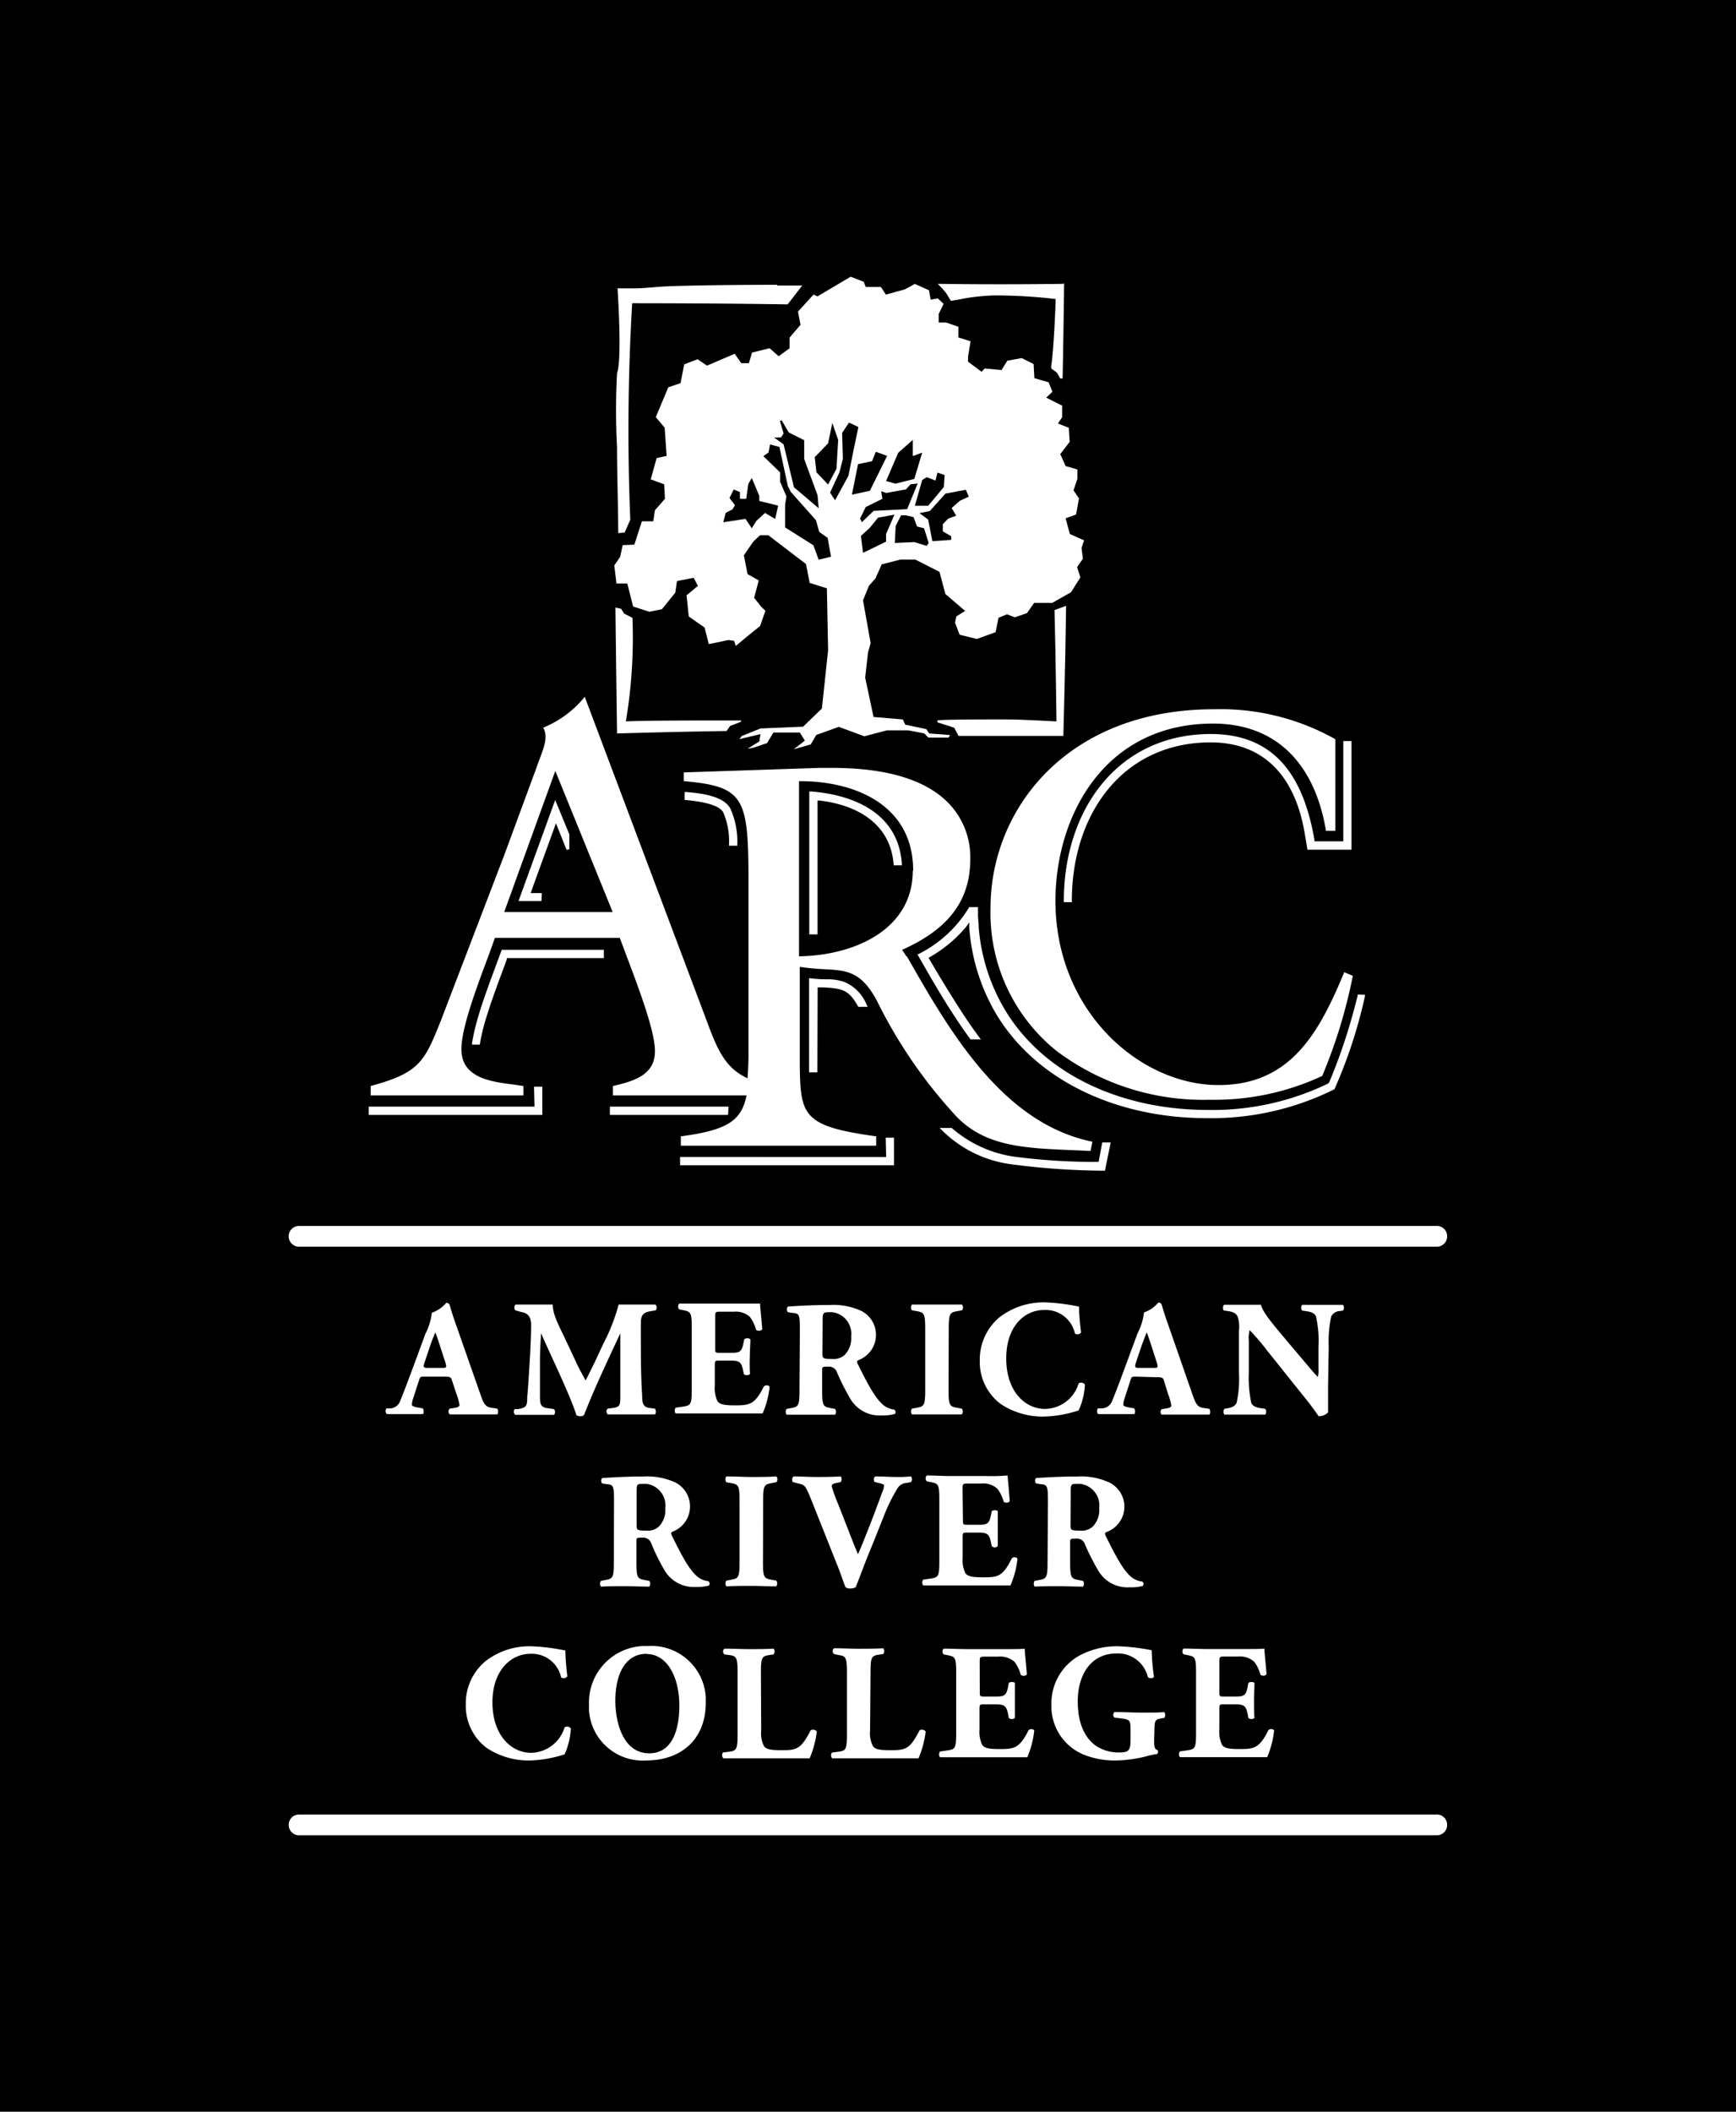 <svg xmlns="http://www.w3.org/2000/svg" xmlns:xlink="http://www.w3.org/1999/xlink" viewBox="0 0 184.48 224.37"><defs><style>.a{fill:none;}.b,.d{fill:#fff;}.c{clip-path:url(#a);}.d{fill-rule:evenodd;}</style><clipPath id="a"><rect class="a" x="39.18" y="29.42" width="105.94" height="94.94"/></clipPath></defs><rect width="184.48" height="224.37"/><path class="b" d="M45.12,146.27c-.42,0-.47,0-.58.35l-.65,2a2.2,2.2,0,0,0-.12.63c0,.11.14.21.63.3l.53.09c.1.12.14.53,0,.61h-3.8c-.2-.1-.18-.47-.06-.61l.48,0a1.22,1.22,0,0,0,1-.85c.29-.7.61-1.54,1.08-2.8l1.58-4.28a6.55,6.55,0,0,0,.68-2.23,3.48,3.48,0,0,0,1.53-1.05c.23,0,.33.09.4.35.14.51.35,1.16.79,2.4L51,148c.36,1.06.52,1.46,1.17,1.57l.67.1c.1.09.14.51,0,.61H47.8a.4.4,0,0,1-.06-.55l.06-.06.56-.09c.4-.07.47-.19.47-.3a6,6,0,0,0-.33-1.19L48,146.58c-.09-.28-.23-.31-.85-.31Zm1.88-.93c.4,0,.49,0,.35-.51l-.46-1.42c-.24-.75-.47-1.47-.63-1.84-.27.63-.51,1.27-.72,1.93l-.44,1.31c-.15.48-.07.53.37.53Z"/><path class="b" d="M54.76,139.22c-.14-.14-.14-.56.06-.61h3.92c0,1.08.62,2.15,1.39,3.8l1.16,2.47c.15.35.7,1.35.94,1.79.23-.42.51-1,1-2l.9-1.93a20,20,0,0,0,1.61-4.13c.63,0,1.26,0,1.88,0h2c.2.1.2.44.06.61l-.51.09c-.72.12-1.07.33-1.07,1.26,0,3.61,0,5.51.14,7.71,0,.81.1,1.23.79,1.32l.56.07c.14.14.14.54,0,.61h-5a.4.4,0,0,1-.06-.55l.06-.06.52-.07c.81-.11.81-.32.81-1.39v-6.55h0c-1.3,2.8-2.7,5.73-3.86,8.69a.6.6,0,0,1-.35.13,1,1,0,0,1-.45-.11c-.69-2.17-2.77-6.43-3.76-8.71h0c-.07,1.14-.11,1.82-.12,2.73v4c0,.87.11,1.12.81,1.23l.68.1a.47.47,0,0,1,0,.61H54.79c-.23-.07-.23-.52-.07-.61l.31,0c.9-.16,1-.27,1-1.35.09-.86.18-2.39.28-4.05.07-1.18.13-2.6.13-3.54s-.39-1.27-1.09-1.39Z"/><path class="b" d="M76,143.22c0,.49,0,.52.49.52h1.21c.91,0,1.12-.12,1.3-1l.09-.44a.55.55,0,0,1,.65,0c0,.56-.06,1.19-.06,1.86A18.15,18.15,0,0,0,79.7,146a.53.53,0,0,1-.65,0l-.09-.43c-.18-.85-.39-1-1.3-1H76.45c-.47,0-.49,0-.49.55v2.08a3.3,3.3,0,0,0,.28,1.67c.23.31.56.45,1.84.45,1.53,0,2.12-.05,3.09-2a.43.43,0,0,1,.61,0,.21.21,0,0,1,0,.06,9.43,9.43,0,0,1-.74,2.8H71.8a.53.53,0,0,1,0-.61l.82-.12c.79-.13.89-.23.89-1.84v-6.54c0-1.6-.1-1.7-.89-1.86l-.44-.09a.45.45,0,0,1,0-.61h8.59c0,.28.14,1.54.23,2.71-.08.2-.48.23-.65.08a4,4,0,0,0-.67-1.39,2.28,2.28,0,0,0-1.72-.54H76.58c-.58,0-.58,0-.58.68Z"/><path class="b" d="M85,141.5c0-1.75,0-1.95-.77-2l-.47-.07c-.18-.09-.18-.53,0-.61,1.32-.09,2.68-.16,4.35-.16a7.09,7.09,0,0,1,3.43.63,2.86,2.86,0,0,1-.31,5.22c-.18.09-.18.2-.09.39,1.16,2.35,1.88,3.66,2.72,4.38a2.22,2.22,0,0,0,1.17.49.32.32,0,0,1,.07.46,4.54,4.54,0,0,1-1.38.16,3.6,3.6,0,0,1-3.4-1.84,25.63,25.63,0,0,1-1.37-2.72.88.88,0,0,0-.93-.62c-.61,0-.65,0-.65.39v2.14c0,1.61.11,1.73.9,1.87l.47.09a.53.53,0,0,1,0,.61H83.59a.53.53,0,0,1,0-.61l.48-.09c.78-.14.89-.26.89-1.87Zm2.4,2.23c0,.61,0,.66,1.09.66a1.67,1.67,0,0,0,1.33-.49,2.52,2.52,0,0,0,.63-1.89,2.32,2.32,0,0,0-2-2.59h-.27c-.72,0-.76.06-.76.9Z"/><path class="b" d="M100.8,147.67c0,1.65.11,1.77.92,1.91l.49.09a.5.5,0,0,1,0,.61h-5.3a.53.53,0,0,1,0-.61l.5-.09c.8-.14.91-.26.91-1.91v-6.45c0-1.65-.11-1.77-.91-1.91l-.5-.09a.53.53,0,0,1,0-.61h5.32a.5.5,0,0,1,0,.61l-.49.09c-.81.14-.92.26-.92,1.91Z"/><path class="b" d="M114.67,138.83c0,.91.1,1.83.21,2.74a.46.46,0,0,1-.65.12h0a3.18,3.18,0,0,0-3.3-2.5c-2,0-4,1.66-4,5.15s2,5.36,4.12,5.36a3.78,3.78,0,0,0,3.57-2.71.49.49,0,0,1,.67.12,7.31,7.31,0,0,1-.67,2.75,12.94,12.94,0,0,1-3.55.65,8.08,8.08,0,0,1-4.72-1.33,5.56,5.56,0,0,1-2.23-4.59,5.85,5.85,0,0,1,2.12-4.65,7.7,7.7,0,0,1,4.86-1.56A21.37,21.37,0,0,1,114.67,138.83Z"/><path class="b" d="M120.72,146.27c-.42,0-.47,0-.58.35l-.65,2a2.2,2.2,0,0,0-.12.63c0,.11.14.21.63.3l.53.09c.1.12.14.53,0,.61h-3.8c-.2-.1-.18-.47-.06-.61l.48,0a1.22,1.22,0,0,0,1.07-.88c.29-.7.61-1.54,1.08-2.8l1.58-4.28a6.36,6.36,0,0,0,.69-2.23,3.45,3.45,0,0,0,1.52-1.05c.23,0,.33.09.4.35.14.51.35,1.16.79,2.4l2.39,6.87c.37,1.06.52,1.46,1.17,1.57l.67.1c.1.09.14.51,0,.61h-5.07a.42.42,0,0,1,0-.57l0,0,.56-.09c.4-.07.47-.19.47-.3a6,6,0,0,0-.33-1.19l-.47-1.51c-.09-.28-.23-.31-.84-.31Zm1.88-.93c.4,0,.49,0,.35-.51l-.46-1.42c-.24-.75-.47-1.47-.63-1.84-.17.39-.45,1.12-.72,1.93l-.44,1.31c-.15.48-.07.53.37.53Z"/><path class="b" d="M141.13,147.25v2.82a1.41,1.41,0,0,1-1,.41s-.6-.9-1.42-1.91l-4-5a25.38,25.38,0,0,0-1.91-2.24,3,3,0,0,0-.09,1.12v3.4a12.86,12.86,0,0,0,.26,3.21c.16.37.57.49,1,.56l.49.07a.53.53,0,0,1,0,.61h-4.35a.56.56,0,0,1,0-.61l.3-.05c.47-.09.82-.21,1-.58a12,12,0,0,0,.25-3.21V141.4a3.57,3.57,0,0,0-.13-1.49c-.14-.3-.38-.51-1-.6l-.49-.07c-.12-.14-.1-.56.07-.61H134c.17.79,1.31,2.12,2.89,4l1.47,1.74c.77.91,1.28,1.53,1.68,1.93a2.36,2.36,0,0,0,.07-.79v-2.42a11.92,11.92,0,0,0-.26-3.21c-.16-.37-.54-.49-1-.56l-.48-.07a.56.56,0,0,1,0-.61h4.35a.53.53,0,0,1,0,.61l-.31.05a1.07,1.07,0,0,0-.95.58,12.78,12.78,0,0,0-.26,3.21Z"/><path class="b" d="M65.25,159.74c0-1.76,0-2-.77-2.05l-.48-.07a.42.42,0,0,1,0-.58l0,0c1.31-.08,2.68-.16,4.35-.16a7.22,7.22,0,0,1,3.43.64,2.86,2.86,0,0,1-.31,5.22c-.18.09-.18.19-.09.39,1.16,2.35,1.88,3.66,2.72,4.38a2.22,2.22,0,0,0,1.17.49.32.32,0,0,1,.07.46,4.54,4.54,0,0,1-1.38.15,3.59,3.59,0,0,1-3.38-1.83A22.94,22.94,0,0,1,69.21,164a.88.88,0,0,0-.93-.62c-.62,0-.65,0-.65.39V166c0,1.62.11,1.74.89,1.88l.48.09a.53.53,0,0,1,0,.61c-.93,0-1.74-.05-2.58-.05s-1.65,0-2.56.05a.53.53,0,0,1,0-.61l.47-.09c.79-.14.9-.26.9-1.88Zm2.4,2.22c0,.62,0,.67,1.09.67a1.68,1.68,0,0,0,1.33-.49,2.52,2.52,0,0,0,.63-1.89,2.32,2.32,0,0,0-2-2.59H68.4c-.72,0-.75,0-.75.9Z"/><path class="b" d="M81.08,165.94c0,1.65.1,1.77.91,1.91l.49.09a.47.47,0,0,1,0,.61c-.94,0-1.8-.05-2.62-.05s-1.72,0-2.67.05a.53.53,0,0,1,0-.61l.49-.09c.81-.14.91-.26.91-1.91v-6.45c0-1.65-.1-1.77-.91-1.91l-.49-.09a.51.51,0,0,1,0-.62c1,0,1.82.06,2.67.06s1.7,0,2.64-.06a.48.48,0,0,1,0,.62l-.49.09c-.81.14-.91.26-.91,1.91Z"/><path class="b" d="M92.7,164.15c-.89,2.12-1.36,3.51-1.77,4.49a1.15,1.15,0,0,1-.61.14.74.74,0,0,1-.47-.14c-.2-.47-.5-1.4-.74-2l-2.84-7.14c-.67-1.68-.75-1.71-1.32-1.85l-.7-.18a.48.48,0,0,1,.07-.6c.9,0,1.48.06,2.39.06s1.56,0,2.63-.06a.51.51,0,0,1,0,.6l-.52.11c-.32.07-.44.17-.44.33a16.46,16.46,0,0,0,.7,1.93l1.54,3.94c.25.65.43,1.05.55,1.35.14-.3.35-.77.56-1.3l.65-1.64c.44-1.11,1.17-3.07,1.38-3.67a1.81,1.81,0,0,0,.18-.63c0-.12,0-.19-.47-.3l-.51-.12c-.14-.14-.14-.51.07-.6.82,0,1.49.06,2.15.06a13.41,13.41,0,0,0,1.63-.06.48.48,0,0,1,0,.6l-.46.09a1.23,1.23,0,0,0-1,.61,18.82,18.82,0,0,0-1.46,3Z"/><path class="b" d="M102.33,161.49c0,.49,0,.52.49.52H104c.91,0,1.12-.12,1.3-1l.09-.44c.12-.14.56-.14.64,0v3.71a.46.46,0,0,1-.64,0l-.09-.44c-.18-.84-.39-1-1.3-1h-1.21c-.47,0-.49,0-.49.54v2.09a3.3,3.3,0,0,0,.28,1.67c.23.31.56.45,1.84.45,1.53,0,2.12,0,3.09-2a.43.43,0,0,1,.61,0,.21.21,0,0,1,0,.06,9.43,9.43,0,0,1-.74,2.8c-.93,0-2.61,0-4,0h-2.28c-.84,0-1.7,0-3,0a.53.53,0,0,1,0-.61l.83-.12c.79-.13.89-.23.89-1.85v-6.54c0-1.59-.1-1.7-.89-1.85l-.44-.09a.44.44,0,0,1,0-.62c.82,0,1.68.06,2.52.06h3.72a20.5,20.5,0,0,0,2.35-.06c0,.29.14,1.55.22,2.72-.07.19-.47.23-.64.07a3.94,3.94,0,0,0-.67-1.38,2.21,2.21,0,0,0-1.72-.55h-1.4c-.58,0-.58,0-.58.69Z"/><path class="b" d="M111.36,159.74c0-1.76,0-2-.77-2.05l-.48-.07a.42.42,0,0,1,0-.58l0,0c1.31-.08,2.68-.16,4.35-.16a7.22,7.22,0,0,1,3.43.64,2.86,2.86,0,0,1-.31,5.26c-.18.09-.18.19-.09.39,1.16,2.35,1.88,3.66,2.72,4.38a2.22,2.22,0,0,0,1.17.49.32.32,0,0,1,.07.46,4.54,4.54,0,0,1-1.38.15,3.6,3.6,0,0,1-3.4-1.84,24.57,24.57,0,0,1-1.37-2.71.88.88,0,0,0-.93-.62c-.61,0-.65,0-.65.39V166c0,1.62.11,1.74.9,1.88l.47.09a.53.53,0,0,1,0,.61c-.93,0-1.74-.05-2.58-.05s-1.65,0-2.56.05a.53.53,0,0,1,0-.61l.47-.09c.79-.14.9-.26.9-1.88Zm2.4,2.22c0,.62,0,.67,1.09.67a1.68,1.68,0,0,0,1.33-.49,2.52,2.52,0,0,0,.63-1.89,2.32,2.32,0,0,0-2-2.59h-.28c-.71,0-.75,0-.75.9Z"/><path class="b" d="M60.08,175.37a25.26,25.26,0,0,0,.21,2.74.48.48,0,0,1-.66.12h0a3.18,3.18,0,0,0-3.3-2.51c-1.94,0-4,1.67-4,5.16s2,5.36,4.12,5.36A3.81,3.81,0,0,0,60,183.53a.49.49,0,0,1,.66.12A7.7,7.7,0,0,1,60,186.4a13.4,13.4,0,0,1-3.56.65,8.08,8.08,0,0,1-4.72-1.33,5.57,5.57,0,0,1-2.22-4.6,5.83,5.83,0,0,1,2.12-4.64,7.59,7.59,0,0,1,4.85-1.56A21.62,21.62,0,0,1,60.08,175.37Z"/><path class="b" d="M75,180.93c0,3.82-2.56,6.12-6.33,6.12a5.72,5.72,0,0,1-6.08-5.33c0-.23,0-.45,0-.67a6,6,0,0,1,5.85-6.16h.41A5.79,5.79,0,0,1,75,180.32C75,180.52,75,180.72,75,180.93Zm-6.3-5.21c-2.15,0-3.31,2-3.31,5,0,2.14.75,5.57,3.61,5.57,2.3,0,3.19-2.24,3.19-5.08,0-3.05-1.31-5.47-3.49-5.47Z"/><path class="b" d="M80.89,183.86a3.07,3.07,0,0,0,.29,1.66c.23.3.55.44,1.83.44,1.59,0,2.08-.05,3.12-2.08.14-.18.54-.11.67.1a10.48,10.48,0,0,1-.76,2.84c-.93,0-2.61,0-4.05,0H79.64c-.8,0-1.68,0-2.77,0a.49.49,0,0,1-.05-.61l.67-.09c.78-.1.89-.25.89-1.88v-6.5c0-1.63-.11-1.79-.89-1.89l-.51-.07a.4.4,0,0,1-.06-.55l.06-.06c.91,0,1.79.05,2.63.05s1.72,0,2.6-.05a.5.5,0,0,1,0,.61l-.46.07c-.79.12-.89.26-.89,1.89Z"/><path class="b" d="M92.46,183.86a3,3,0,0,0,.3,1.66c.22.3.54.44,1.82.44,1.6,0,2.09-.05,3.12-2.08.14-.18.54-.11.67.1a10.48,10.48,0,0,1-.76,2.84c-.93,0-2.61,0-4,0H91.21c-.8,0-1.68,0-2.77,0-.15-.1-.19-.51,0-.61l.67-.09c.79-.1.89-.25.89-1.88v-6.5c0-1.63-.1-1.79-.89-1.89l-.48-.11a.4.4,0,0,1-.06-.55l.06-.06c.92,0,1.79.05,2.63.05s1.72,0,2.6-.05a.5.5,0,0,1,0,.61l-.46.07c-.79.12-.89.26-.89,1.89Z"/><path class="b" d="M104.12,179.74c0,.49,0,.52.49.52h1.21c.91,0,1.12-.12,1.3-1l.08-.44c.13-.14.56-.14.65,0,0,.56,0,1.19,0,1.86s0,1.29,0,1.85a.5.5,0,0,1-.65,0l-.08-.44c-.18-.84-.39-1-1.3-1h-1.24c-.47,0-.49,0-.49.54v2.09a3.3,3.3,0,0,0,.28,1.67c.23.31.56.45,1.84.45,1.52,0,2.12-.05,3.09-2a.43.43,0,0,1,.6,0,.16.16,0,0,1,0,.07,9.81,9.81,0,0,1-.73,2.8c-.93,0-2.62,0-4,0h-2.28c-.84,0-1.7,0-3,0a.53.53,0,0,1,0-.61l.83-.12c.79-.13.89-.23.89-1.85v-6.41c0-1.59-.1-1.7-.89-1.85l-.44-.09a.45.45,0,0,1,0-.61c.83,0,1.69.05,2.53.05h3.73c1.13,0,2.13,0,2.35-.05,0,.28.14,1.54.23,2.71-.07.2-.47.23-.65.07a3.91,3.91,0,0,0-.66-1.38,2.28,2.28,0,0,0-1.72-.55h-1.4c-.58,0-.58,0-.58.69Z"/><path class="b" d="M122.65,184.79c0,.73,0,1.08.37,1.16a.35.35,0,0,1-.06.42,7.37,7.37,0,0,0-1.22.26,14.12,14.12,0,0,1-3.11.42,8.88,8.88,0,0,1-3.45-.61,5.55,5.55,0,0,1-3.45-5.3,5.81,5.81,0,0,1,3.08-5.29,8.48,8.48,0,0,1,4.1-.93,22.5,22.5,0,0,1,3.48.42c0,.52.07,1.75.24,2.82-.07.19-.54.21-.66,0a3.26,3.26,0,0,0-3.3-2.48c-2.79,0-4.14,2.32-4.14,5.09,0,2.51.86,4,2,4.77a4.35,4.35,0,0,0,2.4.66c1,0,1.21-.19,1.21-1.33v-1.1c0-1-.1-1.06-.94-1.18l-.78-.1a.42.42,0,0,1,0-.58l0,0c1.25,0,2.11.06,3,.06s1.7,0,2.29-.06a.48.48,0,0,1,0,.62l-.4.07c-.53.08-.63.26-.63,1.21Z"/><path class="b" d="M129.58,179.74c0,.49,0,.52.49.52h1.21c.91,0,1.12-.12,1.3-1l.08-.44c.13-.14.56-.14.65,0,0,.56-.05,1.19-.05,1.86s0,1.29.05,1.85a.5.5,0,0,1-.65,0l-.08-.44c-.18-.84-.39-1-1.3-1h-1.21c-.47,0-.49,0-.49.54v2.09a3.3,3.3,0,0,0,.28,1.67c.23.31.56.45,1.84.45,1.52,0,2.12-.05,3.08-2a.43.43,0,0,1,.61,0,.21.21,0,0,1,0,.06,9.81,9.81,0,0,1-.73,2.8c-.93,0-2.62,0-4,0h-2.28c-.84,0-1.7,0-3,0a.53.53,0,0,1,0-.61l.83-.12c.79-.13.89-.23.89-1.85v-6.41c0-1.59-.1-1.7-.89-1.85l-.44-.09a.45.45,0,0,1,0-.61c.83,0,1.69.05,2.53.05h3.71c1.13,0,2.13,0,2.35-.05,0,.28.14,1.54.23,2.71-.07.2-.47.23-.65.07a3.91,3.91,0,0,0-.66-1.38,2.28,2.28,0,0,0-1.72-.55h-1.4c-.58,0-.58,0-.58.69Z"/><g class="c"><path class="b" d="M113.9,95.74c0-9.36,5.49-16.86,14.75-16.86,5.74,0,9,3.7,10,9.68l.29,1.72h4.68V78.74h-.87V89.39h-3.07v-.17c-1.07-6.11-3.76-11.23-11-11.23-9.9,0-15.63,8.06-15.63,17.74v.12h.88Zm-56.32-.85H56.39l2.69-7.42,1.13,2.83.29-.06V88.65L59,85l-3.9,10.74h2.44Zm19.28-8.57a7.74,7.74,0,0,1,.61,3.43v.11h.88v-.12a8.54,8.54,0,0,0-.75-3.86c-.75-1.3-3-1.59-4.73-1.73h-.12V85h.1c1.7.16,3.51.48,4,1.3m9.22-2.2H86V99.28h.88V85.06h.23c4.41.53,7.55,2.77,7.85,6.77v.11h.88v-.12c-.34-5.4-5.08-7.38-9.71-7.73m.76,20.82h.57c2.1.11,2.76.27,3.75,2.07h1l-.09-.16a4.39,4.39,0,0,0-2.48-2.52,5.7,5.7,0,0,0-1.54-.25,13.6,13.6,0,0,1-2-.11h-.12v10h.88Zm-33.57-4c-.62,1.7-1.27,3.39-1.86,5.11-.24.68-.45,1.34-.64,2h0a22.48,22.48,0,0,0-.66,2.81V111H51v-.1a21.31,21.31,0,0,1,.7-2.86c.16-.52.34-1.08.54-1.66.54-1.57,1.14-3.14,1.62-4.45v-.13H64.17v-.88H53.3Zm3.48,16.67H39.18v.88H57.63v-3h-.88Zm20.62,0H64.81v.88H77.37Zm16.75,5.35H72.27v.88H95v-2.93h-.88Zm22.58.52-1,0a66.58,66.58,0,0,1-7.72-.52,12.87,12.87,0,0,1-6.89-3.08H99.86l.19.19a12.8,12.8,0,0,0,7.16,3.63,78,78,0,0,0,10.12.72h.09l.61-3h-.9Zm27.53-17.78v.09c-.18.75-.58,2.2-.58,2.2a59,59,0,0,1-2.46,7.06l-.11.11a28.16,28.16,0,0,1-12.83,2.8c-8.6,0-16.75-3.37-21.11-10A20.17,20.17,0,0,1,104,98.45c0-.38-.06-.76-.07-1.15v-.92H103a13.14,13.14,0,0,1-5.41,5l-.11,0,.06.1c1.14,2,2.42,4.25,3.89,6.49h0c.54.83,1.1,1.65,1.7,2.46h1.1l-.14-.18c-.55-.75-1.09-1.51-1.61-2.3h0c-1.31-2-2.53-4-3.7-6l-.1-.18.18-.11a14.09,14.09,0,0,0,3.83-3.21L103,98v.52a21,21,0,0,0,3,9.45h0c4.47,7.19,13.15,10.83,22.15,10.83a29.23,29.23,0,0,0,13.66-3.07h0a51.55,51.55,0,0,0,3.24-9.89v-.14Z"/><path class="b" d="M78.76,76.55h-.1c-5.15,0-10,0-12.15.1a54.06,54.06,0,0,0,.7-11h0l-.89-.46-.31-.5-.61-.14c.08,7.14.17,13.25.17,13.32v.06h.07s5.56-.17,11.57-.26h0l.37-.53,1.08-.42.1-.06Z"/><path class="b" d="M112.06,64.82h0c.14,5.38.19,11.18.21,11.83-.32,0-3.37-.21-5.45-.21-3,0-6.43,0-7.2.1v.21l1.78.57.46.87H113v-.06c0-.07.21-7.36.29-13.67v-.09Z"/><path class="b" d="M113,30.16c-.06,0-6.34.1-13.2,0h-.15l.11.11c.45.46.62.69.75.82l.53.86h.12c1.22-.2,1.21-.22,1.31-.24a23.72,23.72,0,0,1,3.13-.32,55.59,55.59,0,0,1,6.58.38c0,.6-.2,5.43-.47,7.13v.24h0l.62.47.33.6h.26c.1-4.88.16-10,.16-10.06v-.07Z"/><path class="b" d="M82.58,30.26c-5.42,0-11.16.1-12.49.21-.74.06-1.93.17-2.61.17H65.63v.1c0,.07.5,7.35-.06,8.92a73.79,73.79,0,0,0,0,7.87c0,2.77.11,5.91.13,9.12l.68-.07.6-1.36h0a229.12,229.12,0,0,1,.2-23c.78,0,8.81,0,16.44.12h.08l1.55-2H82.59"/><path class="b" d="M142.83,103.29v.06c-2.63,6.29-5.62,11.94-13.34,11.94-8.37,0-17.33-7.86-17.33-19.56,0-9.08,5.24-18.85,16.74-18.85,6.5,0,10.75,4,12,11.34v.06h1V78.54h0A24.86,24.86,0,0,0,129,75.36c-15.59,0-23.74,10.61-23.74,21.1a18.81,18.81,0,0,0,7,15.19,25.93,25.93,0,0,0,16.25,5.2,27.12,27.12,0,0,0,12-2.53h0a55.26,55.26,0,0,0,3.24-10.58v-.06Z"/><path class="b" d="M96.3,101.6l-.19-.33-.25-.35c5-2.22,7.25-5.29,7.25-9.66a8.25,8.25,0,0,0-2.26-5.87c-2.4-2.52-6.59-3.8-12.43-3.8H87.06l-14.4.48V83h.06c6.44.58,6.82,1.77,6.82,10.87v18.21c0,.9-.05,1.74-.1,2.49-2.35-1.08-3.19-3-4.3-6l-13-34.53-.07.08a11,11,0,0,1-4.26,3.16h-.07v.07c.51.89.09,2-.36,3.2-.1.26-.2.53-.29.8l-3.53,9.57-6.64,17.34c-1.79,4.5-2.27,5.71-7.53,7.13h0v1H55.62v-1h0l-1-.15c-2.49-.31-5.59-.71-5.59-3.78,0-2.17,1.55-6.35,2.69-9.4.33-.89.64-1.74.87-2.41H65.86c.21.55.43,1.13.65,1.73,1.45,3.84,3.09,8.19,3.09,10.31,0,2.47-2.11,3.16-4.47,3.7h0v1h14.2c-.53,2.72-2.1,3.69-6.92,4.34h-.06v1H93.11v-1h-.06c-4.31-.6-6.09-1.19-7.06-2.35s-1-3-1-6.34v-9.31a25.59,25.59,0,0,0,2.61.25c2.46.13,4.08.21,5.85,3.88a51.73,51.73,0,0,0,8.18,11.76c3.09,3.21,7.24,3.38,12.49,3.59l1.77.08h0l.2-1H116c-9.53-2-15.13-11.79-19.63-19.68M97,92.51c0,6.18-6.06,9-12.09,9.1V83h.13c5.78,0,12,2.5,12,9.51m-31.93,4.4H53.58l5.43-15Z"/><path class="d" d="M114.93,58.22l.27-.81-1.51-.67-.45-1.67,1.11-.4.31-1.71-.58-.86.41-1.22v-1l-1.25-.36-.57-1.27,1-1.3-.09-1.5L112.42,45l.45-.67V43.1l-1.69-.85.66-.63-.41-1-1.51-.44-.08-1.5-1.26-.63-1.53.27-.62,1-1.78-.17-.35.35-1.43-1.07v-.55l.27-1.62-1.29-.4V34.72l-1.3-.45h-.8v-.9l.52-1.08-.61-.59-.76.14-.18-1-1.5-.67-1.08.58-2,.55-.53-.81H92l-.22-.55-1.38-.54-3.53,2.09-.42-.19-1.65,1.81.27,1.4-1.16,1.36V37l-1.16.85L81.78,37l-1.86.46-.34,1.13h-.8l-.71-1-2.94,1.26-1-.68-1.42.54-.39,2-1.3.44-1.33,3.17.94,1.12.21,3-1.06.23-.63,2.26,1.43.53L70.66,53,69.6,54.21l-.18,1.18H68.21l-.8,2.48-1.24.05-.27,1.25-.62.91L65.51,62h1.15l.62,2.44L69,65l1.34-.27,1.42-1.76.18-1.23,1.78-.35.44.86-1.2,1,.23,2.25,1.69,1.18.44,1.76L77.42,68l.59.09.18.54,1.46-1.21,1.12-.9.57-1.63-.4-.37-.8-1,.49-1.85L79.44,61l-.39-2,1-1.45.71-.68.89,0,4,3.06.39,2,1.83.58L88,69.09l-.66,6.19-2,1.93-4.53.19-2,.81-.23.32L80.82,78l-.13.78-1.25.77.55-.08,1.53-.52.67-1.12H85l.53.86-1.18.92,1.81-.52.58-1,2.4-.86,2.71,1,2.4-.63h2.27l1.69.32.45.45h2.13l.18-.27-2.23-.17-.3-.46L96.2,77l-.26-.56-3.11-.26L91.94,72l.3-2.67.28-1-.81-4.54.62-1.53.71-.82.66-1.48,2-.51h1.56l2.58,1.31.62,2.35,2.1,1.8-.94.59-.13.67.49,1.27,1.82.45,2-.72.31-1.53.9-.37.84.32,1.29-.45.75-1.08h1.92l2-1.13,1-1.58-.35-1.09.62-.9ZM99.41,51.06l.21-.85.76.27-.08,1.26-1.66,2H97.22L98,51l.5-.3ZM97,46.74v1.72l1-.37-.84,2.8-2,.5-1-.28,1.29-3ZM88,47.1l.45-2.16.62,1.8-.18,3.07L88,51.48l-1.24-1.3-.18-1.6Zm-5-.63.27-.41-.39-1.32.18-.09.76,1.3,1.64.82,0,2,1.42,3.85L87,54l-2.63-2.23-1.1-4.56-1-.72Zm-.62,8.67-1.08-.64-.93.85-.48.78-.67-1-2.36.36.26-1,.71-.36.27-.45-.58-.77.45-.9.66.27V53h.67l.22-1.58.37-.63.8,1.9v.54l2,.49ZM87,59.47l-.57-1.54-3-1.89V53.61l.14-.87-.67-1.55v-1l-1.78-1.72.55-.4.16-.85,1,.27.89,4.15.32.63,2.67,3,.35,1.25.89.63.36,2Zm1.74-6.32-.53-.81,1-2.16.36-1.44L89.49,46l.73-1.1,1,.47-.53,2.52-.53,2.67Zm2.44-3.83L92.67,49l.4-1,1.2.44-1.83,3.71-1.91.41ZM92,53.87,93.77,53l-.13-.81.54.19L96.27,52l.49-.54.76-.09L96.4,54.1l-3.56.18-1.26,1.21-.18-.4Zm2.16,2.87v.81l-2.45,1.19-.22-1.8.94-.86L93.31,55l1.74-.32ZM98.47,58l-1.29-.4-2.09.09.09-1.81.58-1.13h.48l.84.19.37,1,.75.19.49,1.57ZM102,53.21l-.87.77.48.81-.85.32-.57.58v.77l.89.51,0,.39-2,.14-.45-2.3-.92-.68,1.1-.22,1.65-1.85,2.18-.41.31.73Z"/></g><path class="b" d="M152.58,195H31.68a1.11,1.11,0,0,1-1-1.2,1.1,1.1,0,0,1,1-1h120.9a1.09,1.09,0,0,1,1.2,1,1.1,1.1,0,0,1-1,1.2Z"/><path class="b" d="M152.58,132.46H31.68a1.11,1.11,0,0,1-1-1.2,1.1,1.1,0,0,1,1-1h120.9a1.09,1.09,0,0,1,1.2,1,1.1,1.1,0,0,1-1,1.2Z"/></svg>